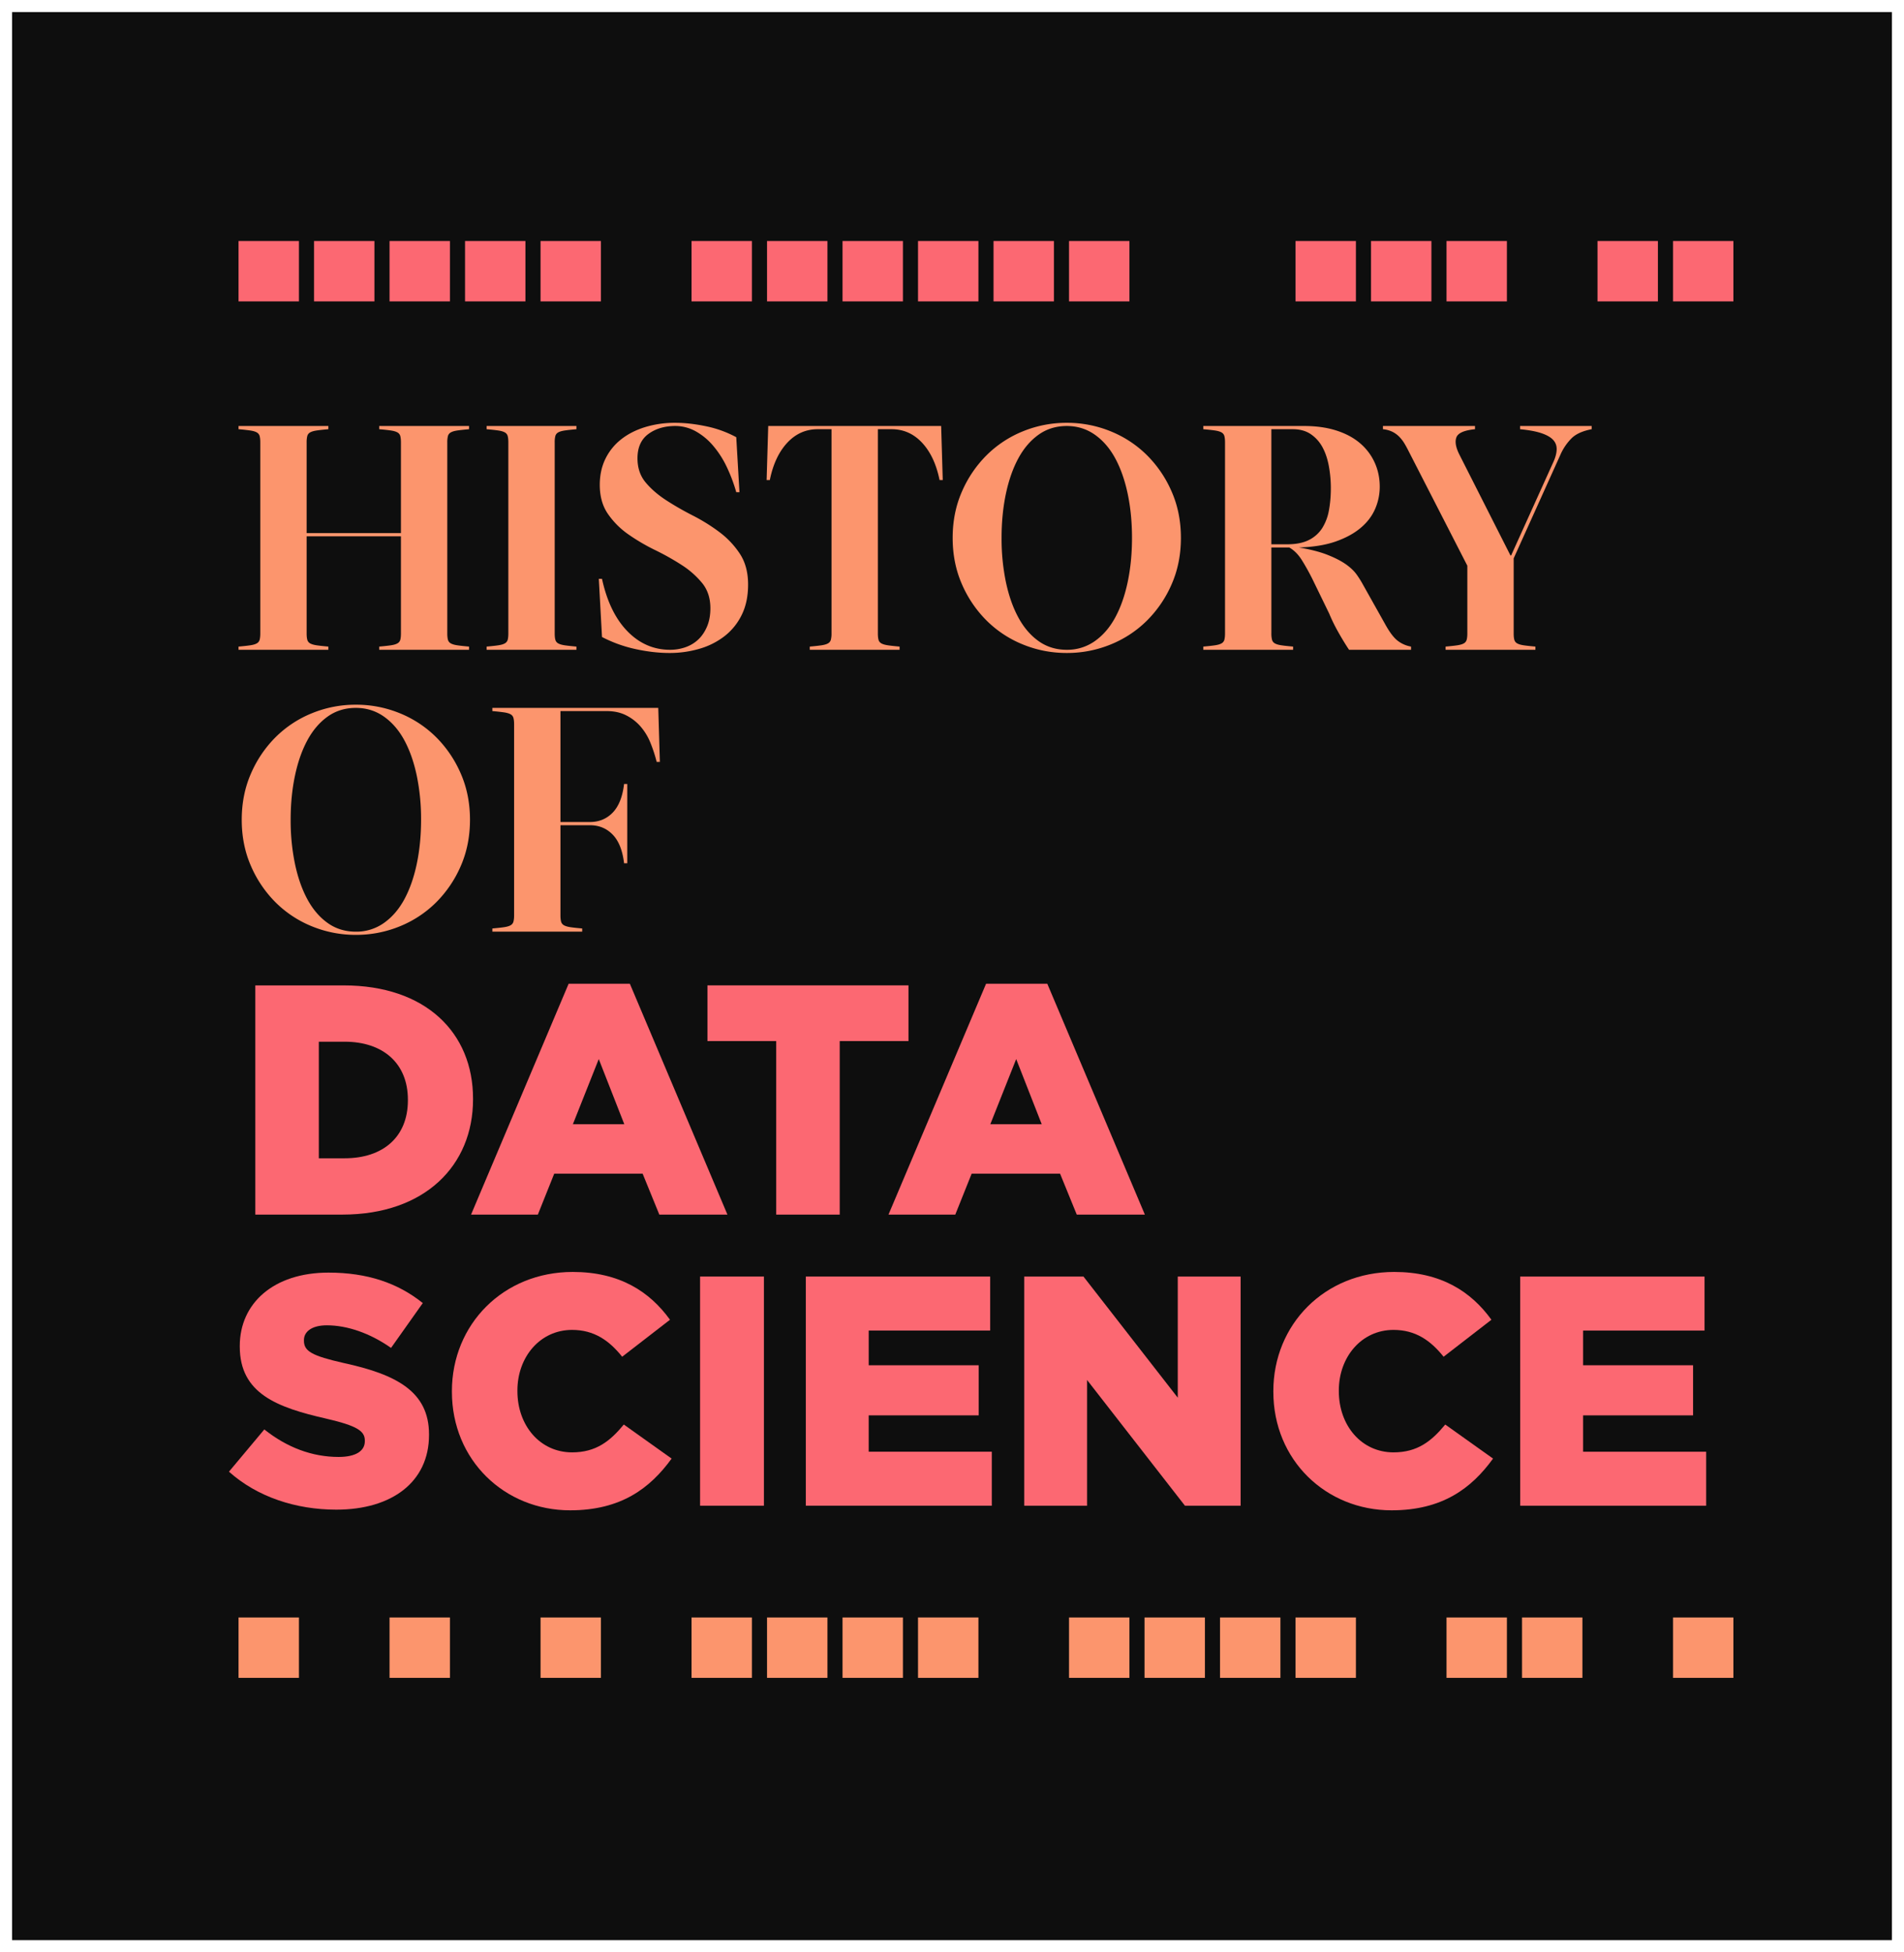 <svg xmlns="http://www.w3.org/2000/svg" width="158" height="162" viewBox="0 0 158 162"><defs><clipPath id="v93da"><path fill="#fff" d="M0 162V0h158v162z"/></clipPath></defs><g><g><path fill="#0e0e0e" d="M0 162V0h158v162z"/><path fill="none" stroke="#fff" stroke-miterlimit="20" stroke-width="2" d="M0 162v0V0v0h158v162z" clip-path="url(&quot;#v93da&quot;)"/></g><g><g><g><g><path fill="#fc6872" d="M26.457 96.117v-9.673h2.147c3.151 0 5.244 1.766 5.244 4.809v.054c0 3.07-2.093 4.81-5.244 4.81zm-5.27 4.673h7.226c6.847 0 10.841-4.076 10.841-9.564v-.055c0-5.488-3.94-9.4-10.732-9.4h-7.336z"/></g><g><path fill="#fc6872" d="M47.54 93.29l2.147-5.406 2.119 5.407zm-8.45 7.5h5.543l1.358-3.396h7.337l1.385 3.396h5.652l-8.097-19.156h-5.081z"/></g><g><path fill="#fc6872" d="M64.412 86.39h-5.706v-4.62h16.683v4.62h-5.706v14.4h-5.27z"/></g><g><path fill="#fc6872" d="M82.18 93.29l2.147-5.406 2.119 5.407zm-8.45 7.5h5.543l1.358-3.396h7.337l1.385 3.396h5.652l-8.097-19.156h-5.081z"/></g></g><g><g><path fill="#fc6872" d="M19 122.124l2.934-3.506c1.875 1.495 3.967 2.283 6.168 2.283 1.413 0 2.173-.49 2.173-1.304v-.055c0-.788-.624-1.222-3.205-1.82-4.05-.924-7.173-2.065-7.173-5.978v-.054c0-3.532 2.798-6.086 7.363-6.086 3.233 0 5.76.87 7.825 2.527l-2.635 3.722c-1.74-1.223-3.641-1.875-5.326-1.875-1.277 0-1.902.544-1.902 1.223v.054c0 .87.652 1.25 3.287 1.848 4.375.95 7.092 2.363 7.092 5.923v.054c0 3.886-3.07 6.195-7.69 6.195-3.368 0-6.574-1.06-8.911-3.151z"/></g><g><path fill="#fc6872" d="M37.501 115.494v-.055c0-5.542 4.266-9.89 10.027-9.89 3.885 0 6.385 1.63 8.07 3.967l-3.968 3.07c-1.086-1.358-2.336-2.227-4.157-2.227-2.662 0-4.537 2.255-4.537 5.026v.054c0 2.853 1.875 5.082 4.537 5.082 1.983 0 3.152-.924 4.293-2.31l3.967 2.826c-1.793 2.472-4.212 4.293-8.423 4.293-5.434 0-9.809-4.157-9.809-9.836z"/></g><g><path fill="#fc6872" d="M58.095 105.93h5.299v19.02h-5.299z"/></g><g><path fill="#fc6872" d="M66.87 105.93h15.298v4.483h-10.08v2.88h9.128v4.157h-9.129v3.016h10.216v4.483H66.87z"/></g><g><path fill="#fc6872" d="M84.992 105.93h4.917l7.826 10.053V105.93h5.216v19.02h-4.619l-8.123-10.434v10.433h-5.217z"/></g><g><path fill="#fc6872" d="M105.666 115.494v-.055c0-5.542 4.266-9.89 10.027-9.89 3.885 0 6.384 1.63 8.07 3.967l-3.968 3.07c-1.087-1.358-2.336-2.227-4.157-2.227-2.663 0-4.538 2.255-4.538 5.026v.054c0 2.853 1.875 5.082 4.538 5.082 1.984 0 3.152-.924 4.293-2.31l3.967 2.826c-1.793 2.472-4.211 4.293-8.423 4.293-5.434 0-9.809-4.157-9.809-9.836z"/></g><g><path fill="#fc6872" d="M126.151 105.93h15.298v4.483h-10.08v2.88h9.128v4.157h-9.128v3.016h10.215v4.483h-15.432z"/></g></g><g><g><path fill="#fc956d" d="M33.271 44.504h-7.825v8.064c0 .212.017.384.053.517a.48.48 0 0 0 .238.305c.124.07.305.124.544.159.239.036.561.07.968.106v.266h-7.454v-.266c.407-.035.73-.07.969-.106.238-.035.42-.088.544-.16a.486.486 0 0 0 .239-.304c.034-.133.053-.305.053-.517V36.705c0-.212-.019-.385-.053-.518a.486.486 0 0 0-.24-.304c-.123-.071-.305-.124-.543-.16a17.29 17.29 0 0 0-.969-.106v-.266h7.454v.266c-.407.036-.73.071-.968.106-.239.036-.42.089-.544.16a.48.48 0 0 0-.238.304 2.047 2.047 0 0 0-.053.518v7.533h7.825v-7.533c0-.212-.018-.385-.053-.518a.486.486 0 0 0-.239-.304c-.124-.071-.305-.124-.543-.16-.24-.035-.562-.07-.969-.106v-.266h7.455v.266c-.408.036-.73.071-.97.106-.238.036-.42.089-.542.16a.483.483 0 0 0-.24.304 2.066 2.066 0 0 0-.053.518v15.863c0 .212.018.384.053.517a.482.482 0 0 0 .24.305c.123.07.304.124.543.159.239.036.561.07.969.106v.266h-7.455v-.266c.407-.035.73-.07.969-.106.238-.035.42-.088.543-.16a.485.485 0 0 0 .24-.304c.034-.133.052-.305.052-.517z"/></g><g><path fill="#fc956d" d="M42.184 36.705c0-.212-.018-.385-.053-.518a.486.486 0 0 0-.239-.304c-.124-.071-.305-.124-.544-.16-.238-.035-.561-.07-.968-.106v-.266h7.454v.266c-.407.036-.73.071-.968.106-.239.036-.42.089-.543.16a.48.48 0 0 0-.24.304 2.045 2.045 0 0 0-.052.518v15.863c0 .212.017.384.053.517a.479.479 0 0 0 .239.305c.123.07.304.124.543.159.239.036.561.07.968.106v.266H40.38v-.266c.407-.035.73-.07.968-.106.24-.035.42-.088.544-.16a.486.486 0 0 0 .24-.304c.034-.133.052-.305.052-.517z"/></g><g><path fill="#fc956d" d="M61.097 40.843a13.282 13.282 0 0 0-.795-2.109 7.932 7.932 0 0 0-1.128-1.75 5.246 5.246 0 0 0-1.445-1.195 3.47 3.47 0 0 0-1.698-.438c-.885 0-1.627.222-2.229.664-.6.442-.901 1.114-.901 2.016 0 .796.225 1.463.676 2.003.451.54 1.017 1.03 1.698 1.472.68.442 1.419.867 2.215 1.273.796.407 1.534.867 2.215 1.38a7.146 7.146 0 0 1 1.698 1.804c.45.689.676 1.538.676 2.546 0 .955-.172 1.786-.517 2.493a5.012 5.012 0 0 1-1.407 1.764 6.17 6.17 0 0 1-2.082 1.062 8.703 8.703 0 0 1-2.52.358c-.477 0-.968-.031-1.472-.093a14.48 14.48 0 0 1-1.499-.265 11.099 11.099 0 0 1-2.626-.968l-.265-4.828h.265c.407 1.874 1.11 3.324 2.109 4.35.999 1.026 2.18 1.539 3.542 1.539.441 0 .865-.07 1.273-.212.406-.142.76-.354 1.06-.637.301-.283.544-.64.73-1.075.186-.433.28-.942.28-1.525 0-.831-.227-1.525-.678-2.082a7.22 7.22 0 0 0-1.697-1.5 21.1 21.1 0 0 0-2.216-1.246 16.347 16.347 0 0 1-2.215-1.3 6.73 6.73 0 0 1-1.697-1.698c-.45-.653-.676-1.458-.676-2.413 0-.796.154-1.512.464-2.15a4.62 4.62 0 0 1 1.3-1.617c.556-.442 1.22-.783 1.99-1.021a8.428 8.428 0 0 1 2.506-.359c.813 0 1.675.098 2.586.292a9.09 9.09 0 0 1 2.48.902l.266 4.563z"/></g><g><path fill="#fc956d" d="M63.75 35.351H78.1l.133 4.484h-.265c-.266-1.308-.748-2.339-1.446-3.09-.7-.752-1.543-1.128-2.534-1.128h-1.14v16.95c0 .213.017.385.053.518a.482.482 0 0 0 .238.305c.124.07.306.124.544.159.239.036.561.07.968.106v.266h-7.454v-.266c.407-.035.73-.07.969-.106.238-.035.42-.088.543-.16a.483.483 0 0 0 .239-.304 2.06 2.06 0 0 0 .053-.517V35.617h-1.14c-.991 0-1.835.376-2.534 1.127-.699.752-1.18 1.783-1.445 3.091h-.266z"/></g><g><path fill="#fc956d" d="M90.847 36.068c.68.478 1.246 1.132 1.697 1.963.451.831.796 1.813 1.035 2.944.239 1.132.358 2.353.358 3.661 0 1.31-.12 2.53-.358 3.661-.239 1.132-.584 2.113-1.035 2.944-.45.832-1.017 1.486-1.697 1.964a3.947 3.947 0 0 1-2.321.716c-.885 0-1.662-.24-2.335-.716-.672-.478-1.233-1.132-1.684-1.964-.451-.831-.796-1.812-1.035-2.944a17.747 17.747 0 0 1-.358-3.66c0-1.31.12-2.53.358-3.662.24-1.131.584-2.113 1.035-2.944.45-.831 1.012-1.485 1.684-1.963.673-.478 1.45-.717 2.335-.717.866 0 1.64.24 2.321.717zm-2.321 18.118a9.533 9.533 0 0 0 3.634-.703 9.124 9.124 0 0 0 3.01-1.977 9.702 9.702 0 0 0 2.057-3.023c.512-1.168.769-2.45.769-3.847 0-1.397-.257-2.679-.77-3.846a9.699 9.699 0 0 0-2.055-3.024 9.138 9.138 0 0 0-3.011-1.977 9.54 9.54 0 0 0-3.634-.703 9.542 9.542 0 0 0-3.634.703 9.13 9.13 0 0 0-3.011 1.977 9.694 9.694 0 0 0-2.056 3.024c-.513 1.167-.77 2.45-.77 3.846 0 1.397.257 2.679.77 3.847a9.696 9.696 0 0 0 2.056 3.023 9.116 9.116 0 0 0 3.01 1.977c1.15.468 2.361.703 3.635.703z"/></g><g><path fill="#fc956d" d="M107.28 35.617c.601 0 1.105.142 1.512.425.406.282.729.65.968 1.1.239.451.411.973.517 1.566.106.592.16 1.189.16 1.79 0 .672-.054 1.29-.16 1.857a4.116 4.116 0 0 1-.557 1.472 2.77 2.77 0 0 1-1.1.981c-.47.24-1.075.359-1.818.359h-1.3v-9.55zm-7.428-.266v.266c.407.036.73.071.969.106.238.036.419.089.543.16.124.07.203.172.239.304.035.133.053.306.053.518v15.863c0 .212-.018.384-.053.517a.484.484 0 0 1-.239.305c-.124.07-.305.124-.543.159-.24.036-.562.07-.969.106v.266h7.454v-.266c-.407-.035-.73-.07-.968-.106-.239-.035-.42-.088-.544-.159a.48.48 0 0 1-.238-.305 2.04 2.04 0 0 1-.053-.517v-7.136h1.485c.407.23.76.588 1.06 1.074.302.487.584.995.85 1.526l1.406 2.891c.212.513.468 1.035.769 1.565.3.53.592 1.008.875 1.433h5.146v-.266a2.499 2.499 0 0 1-1.1-.477c-.328-.248-.677-.708-1.048-1.38l-1.83-3.262a8.138 8.138 0 0 0-.531-.85c-.212-.3-.513-.587-.902-.861s-.897-.535-1.525-.783c-.628-.248-1.42-.451-2.374-.61 1.184-.035 2.197-.2 3.037-.49.84-.293 1.534-.668 2.082-1.128.549-.46.95-.986 1.207-1.578a4.595 4.595 0 0 0 .385-1.844c0-.725-.142-1.397-.424-2.016a4.594 4.594 0 0 0-1.22-1.605c-.531-.451-1.186-.8-1.964-1.048-.778-.247-1.662-.372-2.653-.372z"/></g><g><path fill="#fc956d" d="M121.764 46.944l-4.908-9.576a9.344 9.344 0 0 0-.305-.557 3.084 3.084 0 0 0-.412-.544 2.159 2.159 0 0 0-.57-.425 2.308 2.308 0 0 0-.809-.225v-.266h7.64v.266c-.884.089-1.397.31-1.538.663-.142.354-.063.832.238 1.433l4.244 8.382h.053l3.502-7.746c.177-.388.27-.738.278-1.048.01-.309-.088-.574-.291-.796-.203-.22-.526-.406-.969-.556-.441-.15-1.034-.26-1.777-.332v-.266h5.942v.266c-.742.142-1.296.39-1.658.743a4.46 4.46 0 0 0-.914 1.326l-3.9 8.648v6.234c0 .212.017.384.053.517a.48.48 0 0 0 .238.305c.124.07.305.124.544.159.239.036.561.07.968.106v.266h-7.454v-.266c.407-.035.73-.07.969-.106.238-.035.42-.088.544-.16a.486.486 0 0 0 .238-.304c.035-.133.054-.305.054-.517z"/></g></g><g><g><path fill="#fc956d" d="M31.852 59.46c.68.477 1.247 1.131 1.698 1.962.45.832.795 1.813 1.034 2.945a17.72 17.72 0 0 1 .358 3.66c0 1.31-.12 2.53-.358 3.661-.239 1.132-.584 2.113-1.034 2.945-.451.83-1.018 1.485-1.698 1.962a3.945 3.945 0 0 1-2.321.717c-.884 0-1.663-.239-2.335-.717-.672-.477-1.233-1.131-1.684-1.962-.451-.832-.796-1.813-1.034-2.945a17.717 17.717 0 0 1-.359-3.66c0-1.31.12-2.53.359-3.661.238-1.132.583-2.113 1.034-2.945.45-.831 1.012-1.485 1.684-1.963.672-.477 1.45-.716 2.335-.716.866 0 1.64.239 2.321.716zm-2.321 18.117a9.532 9.532 0 0 0 3.634-.703 9.125 9.125 0 0 0 3.01-1.976 9.696 9.696 0 0 0 2.057-3.024c.512-1.168.769-2.45.769-3.847 0-1.397-.257-2.679-.77-3.846a9.69 9.69 0 0 0-2.055-3.024 9.14 9.14 0 0 0-3.011-1.976 9.541 9.541 0 0 0-3.634-.703 9.54 9.54 0 0 0-3.634.703 9.133 9.133 0 0 0-3.011 1.976 9.683 9.683 0 0 0-2.056 3.024c-.513 1.167-.77 2.45-.77 3.846 0 1.398.257 2.68.77 3.847a9.69 9.69 0 0 0 2.056 3.024 9.118 9.118 0 0 0 3.01 1.976 9.53 9.53 0 0 0 3.635.703z"/></g><g><path fill="#fc956d" d="M42.662 60.096c0-.212-.019-.385-.054-.517a.486.486 0 0 0-.238-.305c-.124-.07-.305-.124-.544-.16a17.193 17.193 0 0 0-.968-.106v-.265h13.767l.133 4.483h-.265a11.626 11.626 0 0 0-.531-1.618 4.75 4.75 0 0 0-.823-1.34 3.911 3.911 0 0 0-1.193-.915c-.46-.23-.99-.345-1.592-.345h-3.846v9.205h2.44c.76 0 1.393-.26 1.897-.782s.818-1.314.942-2.375h.265v6.58h-.265c-.124-1.062-.438-1.853-.942-2.375-.504-.521-1.136-.783-1.897-.783h-2.44v7.481c0 .212.017.384.053.517a.481.481 0 0 0 .239.305c.123.07.305.124.544.16.238.035.56.07.968.105v.266h-7.454v-.266c.406-.035.73-.07.968-.106.239-.035.42-.088.544-.159a.486.486 0 0 0 .238-.305c.035-.133.054-.305.054-.517z"/></g></g></g><g><g><path fill="#fc6872" d="M19.795 25.012V20h5.012v5.012z"/></g><g><path fill="#fc6872" d="M26.06 25.012V20h5.012v5.012z"/></g><g><path fill="#fc6872" d="M32.326 25.012V20h5.011v5.012z"/></g><g><path fill="#fc6872" d="M38.59 25.012V20h5.012v5.012z"/></g><g><path fill="#fc6872" d="M44.856 25.012V20h5.011v5.012z"/></g><g><path fill="#fc6872" d="M57.386 25.012V20h5.012v5.012z"/></g><g><path fill="#fc6872" d="M63.651 25.012V20h5.012v5.012z"/></g><g><path fill="#fc6872" d="M69.916 25.012V20h5.012v5.012z"/></g><g><path fill="#fc6872" d="M76.181 25.012V20h5.012v5.012z"/></g><g><path fill="#fc6872" d="M82.446 25.012V20h5.012v5.012z"/></g><g><path fill="#fc6872" d="M88.711 25.012V20h5.012v5.012z"/></g><g><path fill="#fc6872" d="M107.507 25.012V20h5.011v5.012z"/></g><g><path fill="#fc6872" d="M113.772 25.012V20h5.011v5.012z"/></g><g><path fill="#fc6872" d="M120.037 25.012V20h5.011v5.012z"/></g><g><path fill="#fc6872" d="M132.567 25.012V20h5.012v5.012z"/></g><g><path fill="#fc6872" d="M138.832 25.012V20h5.012v5.012z"/></g></g><g><g><path fill="#fc956d" d="M19.795 139.233v-5.012h5.012v5.012z"/></g><g><path fill="#fc956d" d="M32.326 139.233v-5.012h5.011v5.012z"/></g><g><path fill="#fc956d" d="M44.856 139.233v-5.012h5.011v5.012z"/></g><g><path fill="#fc956d" d="M57.386 139.233v-5.012h5.012v5.012z"/></g><g><path fill="#fc956d" d="M63.651 139.233v-5.012h5.012v5.012z"/></g><g><path fill="#fc956d" d="M69.916 139.233v-5.012h5.012v5.012z"/></g><g><path fill="#fc956d" d="M76.181 139.233h5.012v-5.012H76.18"/></g><g><path fill="#fc956d" d="M88.711 139.233v-5.012h5.012v5.012z"/></g><g><path fill="#fc956d" d="M94.976 139.233v-5.012h5.012v5.012z"/></g><g><path fill="#fc956d" d="M101.241 139.233v-5.012h5.012v5.012z"/></g><g><path fill="#fc956d" d="M107.507 139.233v-5.012h5.011v5.012z"/></g><g><path fill="#fc956d" d="M120.037 139.233v-5.012h5.011v5.012z"/></g><g><path fill="#fc956d" d="M126.302 139.233v-5.012h5.012v5.012z"/></g><g><path fill="#fc956d" d="M138.832 139.233v-5.012h5.012v5.012z"/></g></g></g></g></svg>